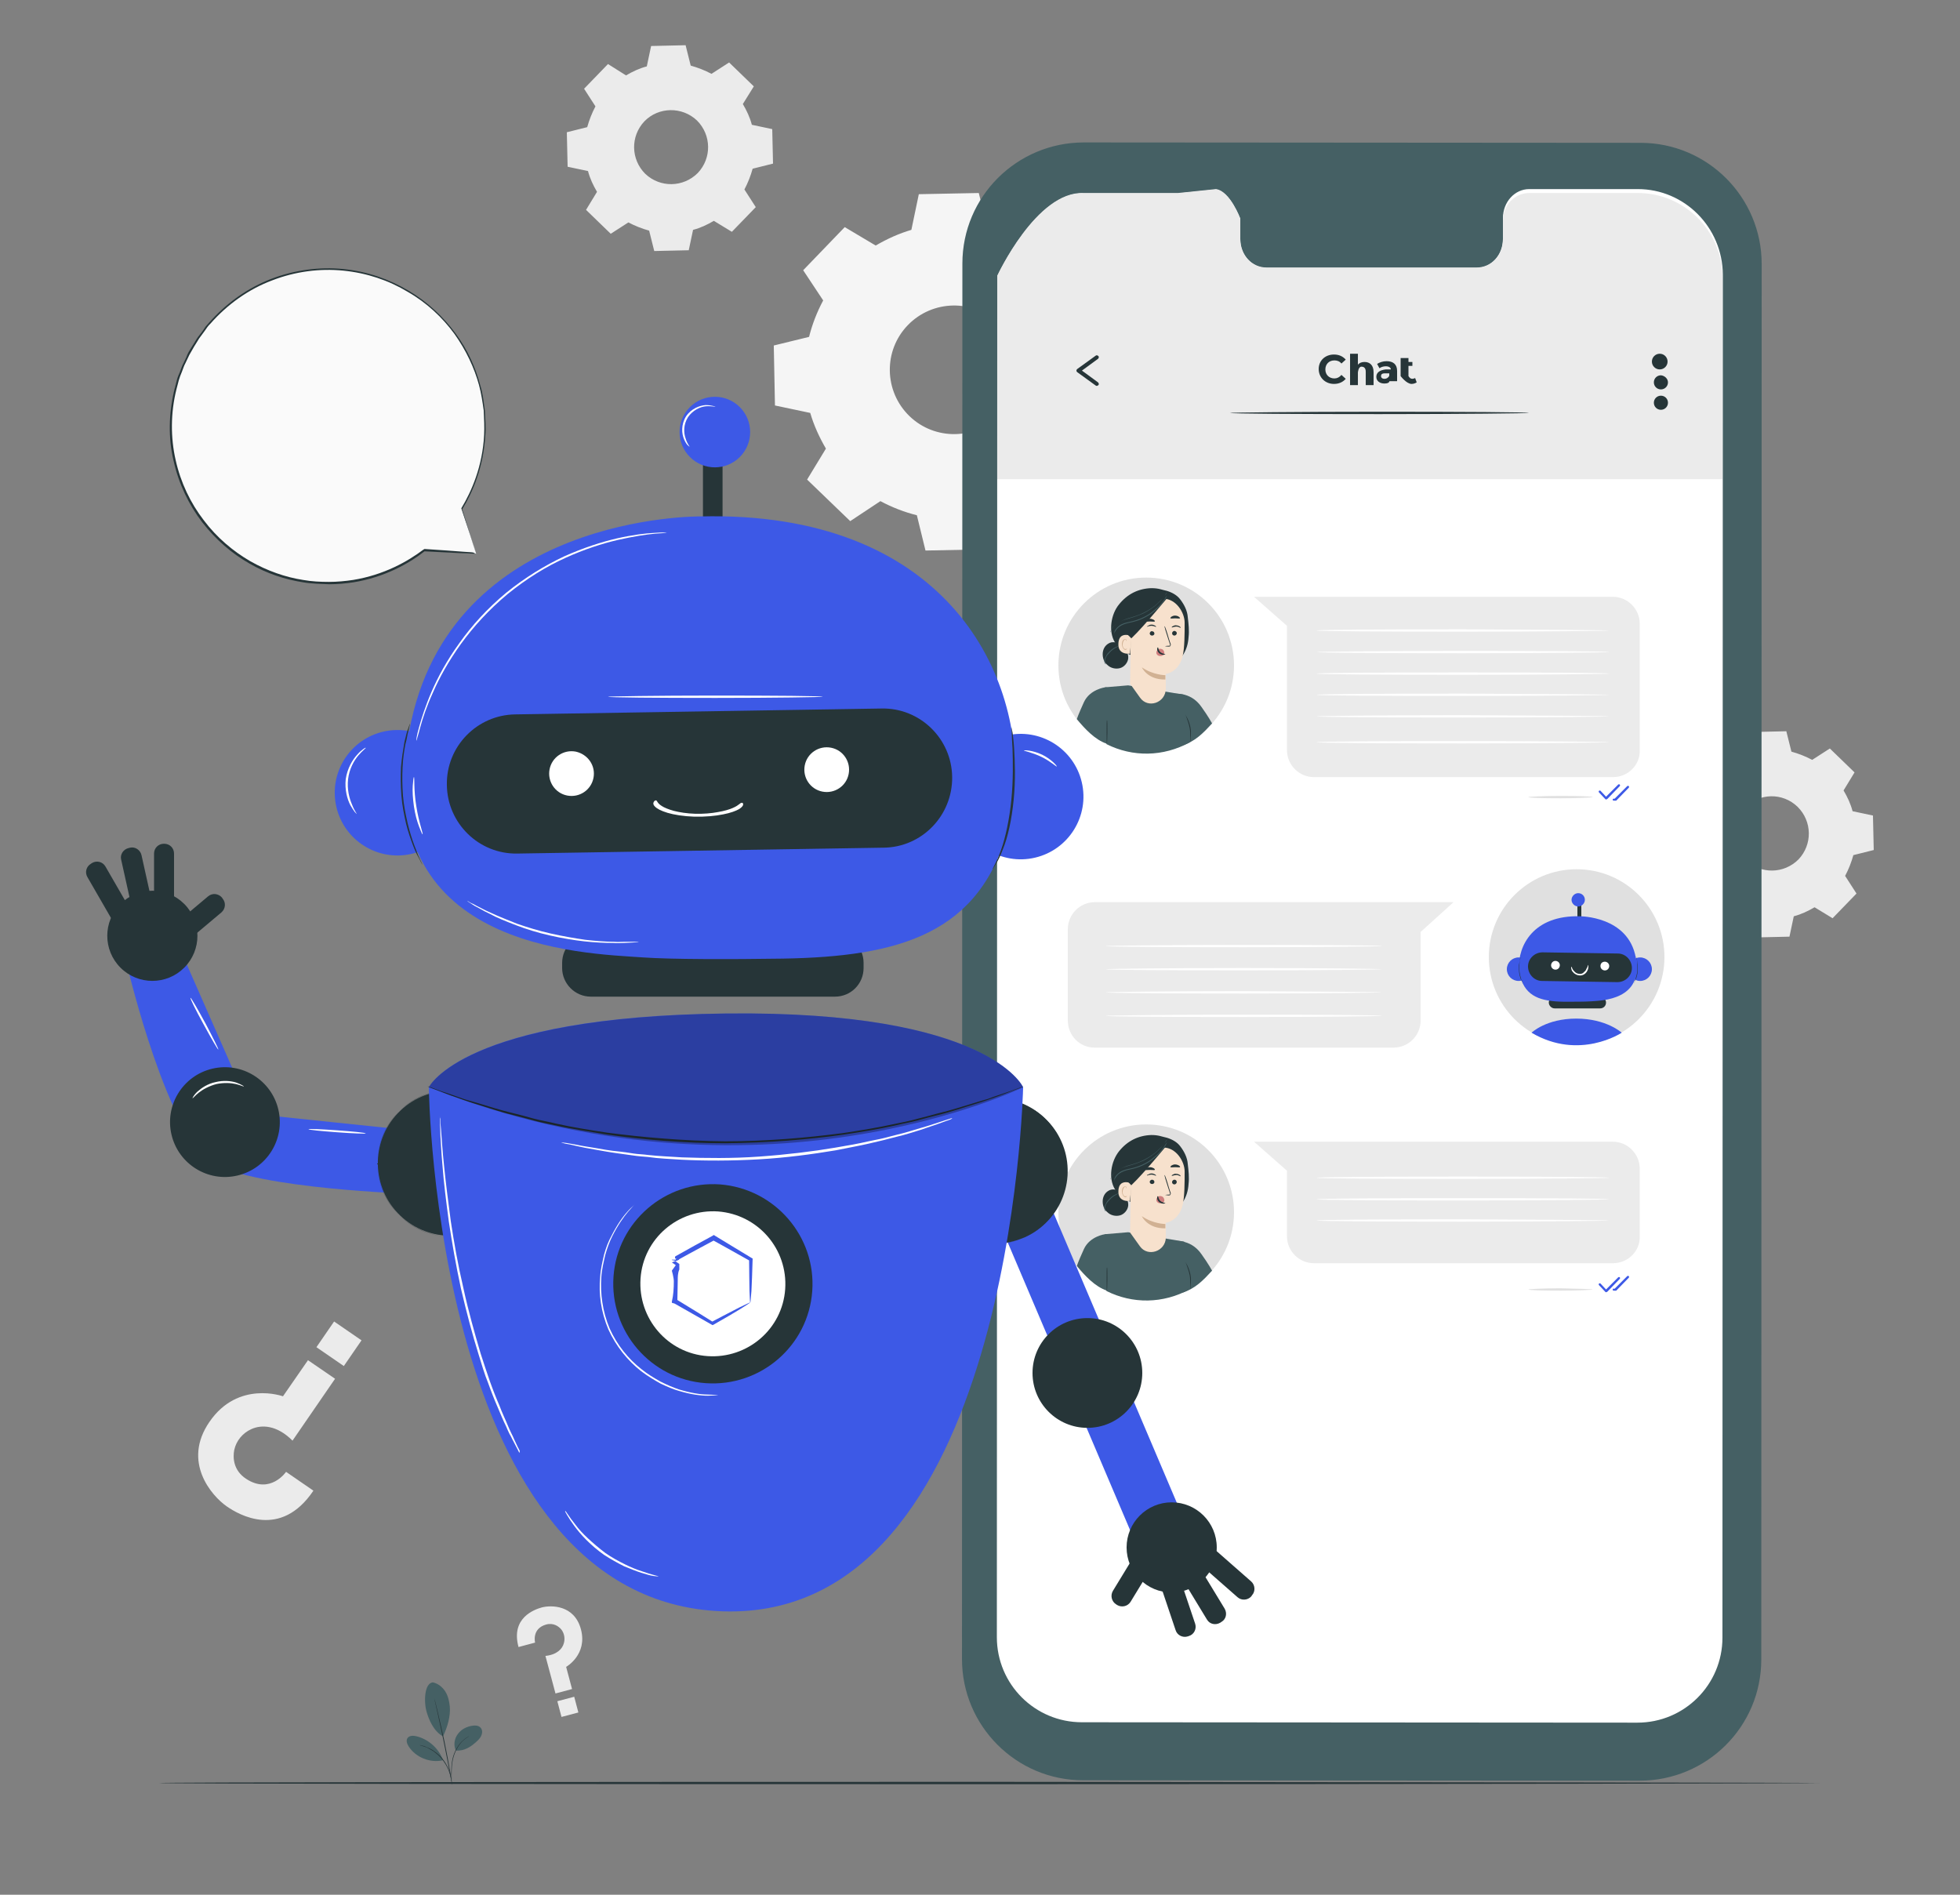 <?xml version="1.0" encoding="UTF-8"?>
<svg xmlns="http://www.w3.org/2000/svg" width="240" height="232" viewBox="0 0 240 232" fill="none">
  <rect x="0" y="0" width="240" height="232" fill="#808080" stroke="none"/>
  <path d="M38.376 182.523L35.029 180.219C35.029 180.219 33.103 183.029 30.135 181.071C28.588 180.061 28.493 178.514 28.683 177.535C28.935 176.398 29.725 175.451 30.798 174.978C31.998 174.441 33.861 174.441 35.818 176.398L41.028 168.821L37.712 166.548L34.65 170.968C34.65 170.968 29.156 168.979 25.652 174.094C22.273 178.987 25.904 183.155 27.767 184.449C29.22 185.46 34.366 188.491 38.376 182.523Z" fill="#EBEBEB"></path>
  <path d="M38.746 164.956L42.101 167.264L44.267 164.117L40.911 161.809L38.746 164.956Z" fill="#EBEBEB"></path>
  <path d="M63.493 201.67L65.521 201.127C65.521 201.127 65.086 199.425 66.861 198.918C67.766 198.665 68.418 199.136 68.744 199.534C69.106 200.005 69.214 200.656 69.033 201.236C68.852 201.888 68.2 202.612 66.788 202.757L68.019 207.356L70.047 206.812L69.323 204.097C69.323 204.097 71.966 202.612 71.134 199.498C70.337 196.492 67.476 196.528 66.354 196.818C65.448 197.071 62.515 198.085 63.493 201.67Z" fill="#EBEBEB"></path>
  <path d="M70.312 207.758L68.246 208.303L68.754 210.229L70.82 209.684L70.312 207.758Z" fill="#EBEBEB"></path>
  <path d="M107.229 30.065C108.621 29.249 110.109 28.577 111.597 28.145L112.509 23.777L119.853 23.633L120.909 27.953C122.445 28.337 123.933 28.913 125.373 29.729L129.069 27.281L134.349 32.369L132.045 36.161C132.861 37.553 133.533 39.041 133.965 40.529L138.285 41.441L138.429 48.785L134.109 49.841C133.725 51.377 133.149 52.865 132.381 54.305L134.829 58.001L129.741 63.281L125.949 60.977C124.557 61.793 123.069 62.465 121.581 62.897L120.669 67.265L113.325 67.409L112.269 63.089C110.733 62.705 109.245 62.129 107.805 61.361L104.109 63.809L98.829 58.721L101.133 54.929C100.317 53.537 99.645 52.049 99.213 50.561L94.893 49.649L94.749 42.305L99.069 41.249C99.453 39.713 100.029 38.225 100.797 36.785L98.349 33.089L103.437 27.809L107.229 30.065ZM111.165 39.809C108.141 42.929 108.237 47.921 111.357 50.945C114.477 53.969 119.469 53.873 122.493 50.753C125.517 47.633 125.421 42.641 122.301 39.617C119.181 36.593 114.189 36.689 111.165 39.809Z" fill="#F5F5F5"></path>
  <path d="M76.656 9.233C77.472 8.753 78.288 8.369 79.2 8.129L79.728 5.633L83.952 5.537L84.576 8.033C85.44 8.273 86.304 8.609 87.12 9.041L89.28 7.649L92.304 10.577L90.96 12.737C91.44 13.553 91.824 14.369 92.064 15.281L94.56 15.809L94.656 20.033L92.16 20.657C91.92 21.521 91.584 22.385 91.152 23.201L92.544 25.361L89.616 28.385L87.408 27.041C86.592 27.521 85.776 27.905 84.864 28.145L84.336 30.641L80.112 30.737L79.488 28.241C78.624 28.001 77.76 27.665 76.944 27.233L74.784 28.625L71.76 25.697L73.104 23.489C72.624 22.673 72.24 21.857 72 20.945L69.504 20.417L69.408 16.193L71.904 15.569C72.144 14.705 72.48 13.841 72.912 13.025L71.52 10.865L74.448 7.841L76.656 9.233ZM78.912 14.849C77.184 16.673 77.232 19.505 79.008 21.281C80.832 23.009 83.664 22.961 85.44 21.185C87.168 19.361 87.12 16.529 85.344 14.753C83.52 13.025 80.64 13.073 78.912 14.849Z" fill="#EBEBEB"></path>
  <path d="M211.438 93.233C212.254 92.753 213.07 92.369 213.982 92.129L214.51 89.633L218.734 89.537L219.358 92.033C220.222 92.273 221.086 92.609 221.902 93.041L224.062 91.649L227.086 94.577L225.742 96.785C226.222 97.601 226.606 98.417 226.846 99.329L229.342 99.857L229.438 104.081L226.942 104.705C226.702 105.569 226.366 106.433 225.934 107.249L227.326 109.409L224.398 112.433L222.19 111.089C221.374 111.569 220.558 111.953 219.646 112.193L219.118 114.689L214.894 114.785L214.27 112.289C213.406 112.049 212.542 111.713 211.726 111.281L209.566 112.673L206.542 109.745L207.886 107.537C207.406 106.721 207.022 105.905 206.782 104.993L204.286 104.465L204.19 100.241L206.686 99.617C206.926 98.753 207.262 97.889 207.694 97.073L206.302 94.913L209.23 91.889L211.438 93.233ZM213.694 98.897C211.966 100.721 212.014 103.553 213.79 105.329C215.614 107.057 218.446 107.009 220.222 105.233C221.95 103.409 221.902 100.577 220.126 98.801C218.302 97.025 215.422 97.073 213.694 98.897Z" fill="#EBEBEB"></path>
  <path d="M222.817 218.32C222.817 218.368 177.313 218.464 121.153 218.464C64.993 218.464 19.489 218.416 19.489 218.32C19.489 218.224 64.993 218.176 121.153 218.176C177.313 218.224 222.817 218.272 222.817 218.32Z" fill="#263538"></path>
  <path d="M200.787 218.033L132.627 217.985C124.419 217.985 117.795 211.313 117.795 203.153L117.843 32.273C117.843 24.065 124.515 17.441 132.723 17.441L200.883 17.489C209.091 17.489 215.715 24.161 215.715 32.321L215.667 203.201C215.667 211.409 208.995 218.033 200.787 218.033Z" fill="#456064"></path>
  <path d="M200.544 23.153H187.248C185.472 23.153 184.032 24.737 184.032 26.705V29.249C184.032 31.217 182.592 32.801 180.816 32.801H155.088C153.312 32.801 151.872 31.217 151.872 29.249V26.801C151.872 26.801 150.624 23.441 148.896 23.201L144.24 23.681H132.672C126.912 23.441 122.112 33.809 122.112 33.809L122.064 200.465C122.064 206.225 126.72 210.881 132.48 210.881L200.496 210.929C206.256 210.929 210.912 206.273 210.912 200.513L210.96 33.617C210.912 27.809 206.256 23.153 200.544 23.153Z" fill="white"></path>
  <path d="M210.913 58.625V33.809C210.817 28.193 206.209 23.633 200.545 23.633H187.249C185.473 23.633 184.033 25.121 184.033 26.993V29.393C184.033 31.265 182.593 32.753 180.817 32.753H155.089C153.313 32.753 151.873 31.265 151.873 29.393V26.753C151.873 26.753 150.625 23.393 148.897 23.153L144.241 23.633H132.673C126.913 23.393 122.113 33.761 122.113 33.761V58.673H210.913V58.625Z" fill="#EBEBEB"></path>
  <path d="M140.352 92.225C146.291 92.225 151.104 87.412 151.104 81.473C151.104 75.535 146.291 70.721 140.352 70.721C134.414 70.721 129.6 75.535 129.6 81.473C129.6 87.412 134.414 92.225 140.352 92.225Z" fill="#E0E0E0"></path>
  <path d="M135.304 84.158L138.136 83.918L145 85.07L145.816 90.254L145.72 90.878C142.408 92.702 138.664 92.702 135.496 91.118L135.304 84.158Z" fill="#456064"></path>
  <path d="M143.568 84.977C143.568 84.977 145.728 84.545 147.12 86.561C147.984 87.761 148.416 88.577 148.416 88.577C147.312 89.777 146.4 90.737 144.816 91.265L143.568 84.977Z" fill="#456064"></path>
  <path d="M135.312 84.161C135.312 84.161 133.44 84.401 132.72 85.985C132 87.569 131.856 88.049 131.856 88.049C132.816 89.201 134.064 90.593 135.552 91.073C135.552 91.073 135.888 87.089 135.936 85.937C135.984 84.737 136.032 84.113 135.312 84.161Z" fill="#456064"></path>
  <path d="M137.042 73.984C138.05 72.736 139.394 72.064 140.978 72.016C141.89 72.016 142.226 72.208 142.898 72.352C143.522 72.544 144.146 72.88 144.53 73.408C145.01 74.032 145.394 74.8 145.442 75.568C145.538 76.384 145.634 77.2 145.538 78.016C145.49 78.832 145.25 79.648 144.77 80.32L142.706 80.656C141.554 80.704 140.402 80.752 139.298 80.464C138.194 80.224 137.09 79.6 136.514 78.64C135.698 77.296 136.034 75.184 137.042 73.984Z" fill="#263538"></path>
  <path d="M135.03 79.937C135.078 79.457 135.318 79.025 135.75 78.785C136.134 78.545 136.71 78.593 137.046 78.881L137.382 79.265C137.91 79.505 138.198 80.081 138.15 80.609C138.102 81.137 137.67 81.665 137.142 81.809C136.614 81.953 135.99 81.809 135.606 81.425C135.174 81.089 134.982 80.513 135.03 79.937Z" fill="#263538"></path>
  <path d="M135.414 81.328C135.414 81.328 135.27 81.184 135.318 80.896C135.318 80.608 135.51 80.272 135.798 79.984C136.086 79.648 136.374 79.456 136.614 79.312C136.854 79.168 137.046 79.12 136.998 79.12C136.998 79.12 136.806 79.12 136.566 79.264C136.326 79.36 135.99 79.6 135.702 79.936C135.558 80.08 135.462 80.272 135.366 80.464C135.27 80.608 135.222 80.8 135.222 80.944C135.222 81.088 135.27 81.184 135.318 81.28C135.414 81.328 135.414 81.376 135.414 81.328Z" fill="#456064"></path>
  <path d="M142.754 84.352V82.528C142.754 82.528 144.338 82.336 144.818 80.32C145.058 79.312 145.058 77.632 145.058 76.24C145.058 74.992 144.002 73.312 142.466 73.312L141.794 73.216L139.154 74.272C138.77 74.272 138.482 74.608 138.482 74.992L138.386 83.728L139.586 85.408C140.546 86.8 142.706 86.08 142.754 84.352Z" fill="#F7E1CD"></path>
  <path d="M141.602 79.839C141.602 79.743 141.698 79.647 141.746 79.551C141.89 79.407 142.13 79.407 142.322 79.503C142.514 79.599 142.61 79.887 142.562 80.079C142.466 80.223 142.322 80.319 142.13 80.319C142.082 80.319 142.082 80.319 142.034 80.319C141.89 80.319 141.794 80.271 141.698 80.175C141.65 80.127 141.554 79.983 141.602 79.839Z" fill="#CF7E7E"></path>
  <path d="M144.098 77.535C144.098 77.679 143.954 77.823 143.81 77.823C143.666 77.823 143.522 77.727 143.522 77.535C143.522 77.391 143.666 77.247 143.81 77.247C144.002 77.295 144.098 77.391 144.098 77.535Z" fill="#263538"></path>
  <path d="M144.578 76.864C144.53 76.912 144.338 76.72 144.05 76.72C143.762 76.72 143.522 76.864 143.474 76.816C143.474 76.816 143.474 76.72 143.618 76.672C143.714 76.624 143.858 76.528 144.05 76.576C144.242 76.576 144.386 76.672 144.482 76.72C144.53 76.768 144.578 76.816 144.578 76.864Z" fill="#263538"></path>
  <path d="M142.651 79.12C142.651 79.12 142.843 79.072 143.131 79.072C143.227 79.072 143.275 79.072 143.275 79.024C143.275 78.976 143.275 78.88 143.227 78.784C143.179 78.592 143.083 78.4 143.035 78.208C142.747 77.344 142.555 76.672 142.603 76.672C142.651 76.672 142.891 77.344 143.131 78.208C143.179 78.4 143.275 78.64 143.323 78.784C143.371 78.88 143.371 78.976 143.323 79.072C143.323 79.12 143.227 79.168 143.179 79.168C143.131 79.168 143.083 79.168 143.035 79.168C142.843 79.168 142.651 79.12 142.651 79.12Z" fill="#263538"></path>
  <path d="M142.697 82.672C142.697 82.672 141.209 82.672 139.817 81.712C139.817 81.712 140.489 83.248 142.697 83.2V82.672Z" fill="#D1B193"></path>
  <path d="M141.788 79.263C141.836 79.263 141.836 79.599 142.076 79.839C142.364 80.079 142.7 80.079 142.7 80.127C142.7 80.127 142.604 80.175 142.46 80.175C142.316 80.175 142.124 80.127 141.932 79.983C141.788 79.839 141.692 79.647 141.692 79.503C141.692 79.359 141.74 79.263 141.788 79.263Z" fill="#263538"></path>
  <path d="M144.478 75.712C144.43 75.76 144.19 75.712 143.902 75.712C143.614 75.712 143.422 75.76 143.326 75.712C143.278 75.664 143.326 75.616 143.422 75.52C143.518 75.472 143.662 75.376 143.854 75.376C144.046 75.376 144.19 75.424 144.286 75.472C144.478 75.616 144.526 75.664 144.478 75.712Z" fill="#263538"></path>
  <path d="M140.78 77.535C140.78 77.679 140.876 77.823 141.068 77.823C141.212 77.823 141.356 77.727 141.356 77.583C141.356 77.439 141.26 77.295 141.068 77.295C140.924 77.247 140.828 77.391 140.78 77.535Z" fill="#263538"></path>
  <path d="M140.456 76.72C140.504 76.768 140.696 76.624 140.984 76.624C141.272 76.624 141.512 76.768 141.56 76.768C141.56 76.768 141.56 76.672 141.464 76.624C141.368 76.576 141.224 76.48 141.032 76.48C140.84 76.48 140.696 76.528 140.6 76.624C140.456 76.672 140.408 76.72 140.456 76.72Z" fill="#263538"></path>
  <path d="M140.246 76.097C140.294 76.145 140.534 76.097 140.822 76.097C141.11 76.097 141.35 76.145 141.398 76.097C141.446 76.049 141.398 76.001 141.302 75.905C141.206 75.857 141.014 75.761 140.822 75.761C140.63 75.761 140.486 75.809 140.342 75.905C140.246 76.001 140.246 76.049 140.246 76.097Z" fill="#263538"></path>
  <path d="M138.531 78.353C138.531 78.209 138.387 77.776 138.195 77.776C137.763 77.68 136.995 77.68 136.947 78.784C136.851 80.272 138.387 80.032 138.387 80.032C138.339 79.936 138.483 78.928 138.531 78.353Z" fill="#F7E1CD"></path>
  <path d="M138.002 79.409C138.002 79.409 137.954 79.409 137.906 79.457C137.858 79.457 137.81 79.504 137.714 79.457C137.57 79.409 137.426 79.121 137.474 78.88C137.474 78.737 137.522 78.641 137.57 78.496C137.618 78.4 137.714 78.305 137.762 78.305C137.858 78.305 137.906 78.353 137.906 78.4C137.906 78.448 137.906 78.448 137.906 78.496C137.906 78.496 137.954 78.496 137.954 78.4C137.954 78.353 137.954 78.353 137.906 78.305C137.858 78.257 137.81 78.257 137.762 78.257C137.666 78.257 137.522 78.353 137.474 78.448C137.426 78.544 137.378 78.689 137.378 78.88C137.378 79.168 137.522 79.457 137.714 79.552C137.81 79.6 137.906 79.552 137.954 79.504C137.954 79.457 138.002 79.409 138.002 79.409Z" fill="#D1B193"></path>
  <path d="M138.148 77.776L138.532 78.16C140.164 76.624 143.332 72.688 143.188 72.928C143.188 72.928 142.084 72.448 140.836 72.688C139.636 72.88 137.332 73.504 137.38 74.944C137.38 76.336 138.148 77.776 138.148 77.776Z" fill="#263538"></path>
  <path d="M135.984 77.44C135.984 77.44 135.984 77.392 135.984 77.344C135.984 77.296 136.032 77.2 136.08 77.104C136.176 76.912 136.368 76.624 136.704 76.384C137.04 76.144 137.472 75.952 137.952 75.76C138.432 75.616 139.008 75.472 139.584 75.232C140.16 74.992 140.64 74.704 141.072 74.416C141.504 74.128 141.84 73.792 142.128 73.504C142.416 73.216 142.608 72.976 142.704 72.784C142.752 72.688 142.8 72.64 142.848 72.592C142.896 72.544 142.896 72.544 142.896 72.544C142.896 72.544 142.896 72.592 142.848 72.64C142.8 72.688 142.752 72.784 142.704 72.832C142.56 73.024 142.368 73.264 142.128 73.552C141.84 73.84 141.504 74.176 141.072 74.464C140.64 74.752 140.16 75.088 139.584 75.28C139.008 75.52 138.48 75.664 137.952 75.808C137.472 75.952 137.04 76.144 136.704 76.384C136.368 76.624 136.176 76.864 136.08 77.056C136.032 77.344 135.984 77.44 135.984 77.44Z" fill="#456064"></path>
  <path d="M136.419 77.681C136.419 77.681 136.419 77.537 136.467 77.345C136.515 77.153 136.707 76.865 137.043 76.625C137.331 76.385 137.811 76.241 138.291 76.145C138.771 76.049 139.299 75.905 139.827 75.665C140.355 75.425 140.835 75.137 141.219 74.801C141.603 74.513 141.939 74.177 142.179 73.889C142.419 73.601 142.611 73.361 142.707 73.169C142.755 73.073 142.803 73.025 142.851 72.977C142.899 72.929 142.899 72.929 142.899 72.929C142.899 72.929 142.899 72.977 142.851 73.025C142.803 73.073 142.803 73.169 142.755 73.217C142.659 73.409 142.467 73.649 142.227 73.937C141.987 74.225 141.699 74.561 141.267 74.897C140.883 75.233 140.403 75.521 139.875 75.761C139.347 76.001 138.819 76.145 138.339 76.241C137.859 76.337 137.427 76.481 137.091 76.721C136.803 76.913 136.611 77.201 136.515 77.393C136.419 77.537 136.419 77.681 136.419 77.681Z" fill="#456064"></path>
  <path d="M135.552 91.073C135.504 91.073 135.504 90.449 135.504 89.633C135.504 88.865 135.504 88.193 135.552 88.193C135.6 88.193 135.6 88.817 135.6 89.633C135.6 90.449 135.552 91.073 135.552 91.073Z" fill="#263538"></path>
  <path d="M145.728 90.881C145.728 90.881 145.728 90.689 145.728 90.353C145.728 90.065 145.776 89.633 145.68 89.153C145.584 88.673 145.44 88.289 145.344 88.001C145.248 87.713 145.152 87.521 145.152 87.521C145.152 87.521 145.248 87.665 145.392 87.953C145.536 88.241 145.68 88.625 145.776 89.105C145.872 89.585 145.824 90.017 145.776 90.353C145.776 90.689 145.728 90.881 145.728 90.881Z" fill="#263538"></path>
  <path d="M197.521 95.153H160.897C159.073 95.153 157.585 93.665 157.585 91.841V76.625L153.553 73.073H157.585H197.473C199.297 73.073 200.785 74.561 200.785 76.385V91.889C200.833 93.665 199.345 95.153 197.521 95.153Z" fill="#EBEBEB"></path>
  <path d="M195.024 97.601C195.024 97.649 193.248 97.745 191.088 97.745C188.928 97.745 187.152 97.697 187.152 97.601C187.152 97.553 188.928 97.457 191.088 97.457C193.248 97.457 195.024 97.505 195.024 97.601Z" fill="#E0E0E0"></path>
  <path d="M196.659 97.889C196.611 97.889 196.611 97.889 196.563 97.841L195.795 97.025C195.747 96.977 195.747 96.881 195.795 96.833C195.843 96.785 195.939 96.785 195.987 96.833L196.659 97.553L198.147 96.065C198.195 96.017 198.291 96.017 198.339 96.065C198.387 96.113 198.387 96.209 198.339 96.257L196.803 97.841C196.707 97.889 196.659 97.889 196.659 97.889Z" fill="#3D59E6"></path>
  <path d="M197.714 98.033H197.57C197.522 98.033 197.474 97.985 197.474 97.889C197.474 97.841 197.522 97.793 197.618 97.793H197.714L199.25 96.257C199.298 96.209 199.394 96.209 199.442 96.257C199.49 96.305 199.49 96.401 199.442 96.449L197.906 98.033C197.762 98.033 197.762 98.033 197.714 98.033Z" fill="#3D59E6"></path>
  <path d="M195.025 157.889C195.025 157.937 193.249 158.033 191.089 158.033C188.929 158.033 187.153 157.985 187.153 157.889C187.153 157.841 188.929 157.745 191.089 157.745C193.249 157.793 195.025 157.841 195.025 157.889Z" fill="#E0E0E0"></path>
  <path d="M196.659 158.225C196.611 158.225 196.611 158.225 196.563 158.177L195.795 157.361C195.747 157.313 195.747 157.217 195.795 157.169C195.843 157.121 195.939 157.121 195.987 157.169L196.659 157.889L198.147 156.401C198.195 156.353 198.291 156.353 198.339 156.401C198.387 156.449 198.387 156.545 198.339 156.593L196.803 158.177C196.707 158.225 196.659 158.225 196.659 158.225Z" fill="#3D59E6"></path>
  <path d="M197.714 158.033H197.57C197.522 158.033 197.474 157.985 197.474 157.889C197.474 157.841 197.522 157.745 197.618 157.793H197.714L199.25 156.257C199.298 156.209 199.394 156.209 199.442 156.257C199.49 156.305 199.49 156.401 199.442 156.449L197.906 158.033C197.762 158.033 197.762 158.033 197.714 158.033Z" fill="#3D59E6"></path>
  <path d="M197.041 77.201C197.041 77.249 189.025 77.345 179.137 77.345C169.249 77.345 161.233 77.297 161.233 77.201C161.233 77.105 169.249 77.057 179.137 77.057C189.073 77.105 197.041 77.153 197.041 77.201Z" fill="white"></path>
  <path d="M197.041 79.841C197.041 79.889 189.025 79.985 179.137 79.985C169.249 79.985 161.233 79.937 161.233 79.841C161.233 79.793 169.249 79.697 179.137 79.697C189.073 79.697 197.041 79.745 197.041 79.841Z" fill="white"></path>
  <path d="M197.041 82.481C197.041 82.529 189.025 82.625 179.137 82.625C169.249 82.625 161.233 82.577 161.233 82.481C161.233 82.385 169.249 82.337 179.137 82.337C189.073 82.337 197.041 82.385 197.041 82.481Z" fill="white"></path>
  <path d="M140.352 159.185C146.291 159.185 151.104 154.371 151.104 148.433C151.104 142.494 146.291 137.681 140.352 137.681C134.414 137.681 129.6 142.494 129.6 148.433C129.6 154.371 134.414 159.185 140.352 159.185Z" fill="#E0E0E0"></path>
  <path d="M135.304 151.12L138.136 150.88L145 152.032L145.816 157.216L145.72 157.84C142.408 159.664 138.664 159.664 135.496 158.08L135.304 151.12Z" fill="#456064"></path>
  <path d="M143.568 151.985C143.568 151.985 145.728 151.553 147.12 153.569C147.984 154.769 148.416 155.585 148.416 155.585C147.312 156.785 146.4 157.745 144.816 158.273L143.568 151.985Z" fill="#456064"></path>
  <path d="M135.315 151.12C135.315 151.12 133.443 151.36 132.723 152.944C132.003 154.528 131.859 155.008 131.859 155.008C132.819 156.16 134.067 157.552 135.555 158.032C135.555 158.032 135.891 154.048 135.939 152.896C135.987 151.696 136.035 151.12 135.315 151.12Z" fill="#456064"></path>
  <path d="M137.041 140.945C138.049 139.697 139.393 139.025 140.977 138.977C141.889 138.977 142.225 139.169 142.897 139.313C143.521 139.505 144.145 139.841 144.529 140.369C145.009 140.993 145.393 141.761 145.441 142.529C145.537 143.345 145.633 144.161 145.537 144.977C145.489 145.793 145.249 146.609 144.769 147.281L142.705 147.617C141.553 147.665 140.401 147.713 139.297 147.425C138.193 147.185 137.089 146.561 136.513 145.601C135.697 144.257 136.033 142.193 137.041 140.945Z" fill="#263538"></path>
  <path d="M135.029 146.944C135.077 146.464 135.317 146.032 135.749 145.792C136.133 145.552 136.709 145.6 137.045 145.888L137.381 146.272C137.909 146.512 138.197 147.088 138.149 147.616C138.101 148.144 137.669 148.672 137.141 148.816C136.613 148.96 135.989 148.816 135.605 148.432C135.173 148.096 134.981 147.52 135.029 146.944Z" fill="#263538"></path>
  <path d="M135.415 148.336C135.415 148.336 135.271 148.192 135.319 147.904C135.319 147.616 135.511 147.28 135.799 146.992C136.087 146.656 136.375 146.464 136.615 146.32C136.855 146.176 137.047 146.128 136.999 146.128C136.999 146.128 136.807 146.128 136.567 146.272C136.327 146.368 135.991 146.608 135.703 146.944C135.559 147.088 135.463 147.28 135.367 147.472C135.271 147.616 135.223 147.808 135.223 147.952C135.223 148.096 135.271 148.192 135.319 148.288C135.415 148.336 135.415 148.336 135.415 148.336Z" fill="#456064"></path>
  <path d="M142.754 151.552V149.728C142.754 149.728 144.338 149.536 144.818 147.52C145.058 146.512 145.058 144.832 145.058 143.44C145.058 142.192 144.002 140.512 142.466 140.512L141.794 140.416L139.154 141.472C138.77 141.472 138.482 141.808 138.482 142.192L138.386 150.928L139.586 152.608C140.546 153.952 142.706 153.232 142.754 151.552Z" fill="#F7E1CD"></path>
  <path d="M141.601 146.849C141.601 146.753 141.697 146.657 141.745 146.561C141.889 146.417 142.129 146.417 142.321 146.513C142.513 146.609 142.609 146.897 142.561 147.089C142.465 147.233 142.321 147.329 142.129 147.329C142.081 147.329 142.081 147.329 142.033 147.329C141.889 147.329 141.793 147.281 141.697 147.185C141.649 147.137 141.553 146.993 141.601 146.849Z" fill="#CF7E7E"></path>
  <path d="M144.093 144.735C144.093 144.879 143.949 145.023 143.805 145.023C143.661 145.023 143.517 144.927 143.517 144.735C143.517 144.591 143.661 144.447 143.805 144.447C143.997 144.447 144.093 144.591 144.093 144.735Z" fill="#263538"></path>
  <path d="M144.577 144.017C144.529 144.065 144.337 143.873 144.049 143.873C143.761 143.873 143.521 144.017 143.473 143.969C143.473 143.969 143.473 143.873 143.617 143.825C143.713 143.777 143.857 143.681 144.049 143.729C144.241 143.729 144.385 143.825 144.481 143.873C144.529 143.921 144.577 144.017 144.577 144.017Z" fill="#263538"></path>
  <path d="M142.65 146.321C142.65 146.321 142.842 146.273 143.13 146.273C143.226 146.273 143.274 146.273 143.274 146.225C143.274 146.177 143.274 146.081 143.226 145.985C143.178 145.793 143.082 145.601 143.034 145.409C142.746 144.545 142.554 143.873 142.602 143.873C142.65 143.873 142.89 144.545 143.13 145.409C143.178 145.601 143.274 145.841 143.322 145.985C143.37 146.081 143.37 146.177 143.322 146.273C143.322 146.321 143.226 146.369 143.178 146.369C143.13 146.369 143.082 146.369 143.034 146.369C142.842 146.321 142.65 146.321 142.65 146.321Z" fill="#263538"></path>
  <path d="M142.696 149.873C142.696 149.873 141.208 149.873 139.816 148.913C139.816 148.913 140.488 150.449 142.696 150.401V149.873Z" fill="#D1B193"></path>
  <path d="M141.787 146.465C141.835 146.465 141.835 146.801 142.075 147.041C142.363 147.281 142.699 147.281 142.699 147.329C142.699 147.329 142.603 147.377 142.459 147.377C142.315 147.377 142.123 147.329 141.931 147.185C141.787 147.041 141.691 146.849 141.691 146.705C141.691 146.513 141.739 146.465 141.787 146.465Z" fill="#263538"></path>
  <path d="M144.485 142.915C144.437 142.963 144.197 142.915 143.909 142.915C143.621 142.915 143.429 142.963 143.333 142.915C143.285 142.867 143.333 142.819 143.429 142.723C143.525 142.675 143.669 142.579 143.861 142.579C144.053 142.579 144.197 142.627 144.293 142.675C144.485 142.771 144.533 142.867 144.485 142.915Z" fill="#263538"></path>
  <path d="M140.779 144.689C140.779 144.833 140.875 144.977 141.067 144.977C141.211 144.977 141.355 144.881 141.355 144.737C141.355 144.593 141.259 144.449 141.067 144.449C140.923 144.449 140.827 144.545 140.779 144.689Z" fill="#263538"></path>
  <path d="M140.455 143.922C140.503 143.97 140.695 143.826 140.983 143.826C141.271 143.826 141.511 143.97 141.559 143.97C141.559 143.97 141.559 143.874 141.463 143.826C141.367 143.778 141.223 143.682 141.031 143.682C140.839 143.682 140.695 143.73 140.599 143.826C140.455 143.826 140.407 143.922 140.455 143.922Z" fill="#263538"></path>
  <path d="M140.245 143.249C140.293 143.297 140.533 143.249 140.821 143.249C141.109 143.249 141.349 143.297 141.397 143.249C141.445 143.201 141.397 143.153 141.301 143.057C141.205 143.009 141.013 142.913 140.821 142.913C140.629 142.913 140.485 142.961 140.341 143.057C140.245 143.153 140.245 143.249 140.245 143.249Z" fill="#263538"></path>
  <path d="M138.531 145.365C138.531 145.221 138.387 144.789 138.195 144.789C137.763 144.693 136.995 144.693 136.947 145.797C136.851 147.285 138.387 147.045 138.387 147.045C138.339 146.949 138.483 145.893 138.531 145.365Z" fill="#F7E1CD"></path>
  <path d="M138 146.421C138 146.421 137.952 146.421 137.904 146.469C137.856 146.469 137.808 146.517 137.712 146.469C137.568 146.421 137.424 146.133 137.472 145.893C137.472 145.749 137.52 145.653 137.568 145.509C137.616 145.413 137.712 145.317 137.76 145.317C137.856 145.317 137.904 145.365 137.904 145.413C137.904 145.461 137.904 145.461 137.904 145.509C137.904 145.509 137.952 145.509 137.952 145.413C137.952 145.365 137.952 145.365 137.904 145.317C137.856 145.269 137.808 145.269 137.76 145.269C137.664 145.269 137.52 145.365 137.472 145.461C137.424 145.557 137.376 145.701 137.376 145.893C137.376 146.181 137.52 146.469 137.712 146.565C137.808 146.613 137.904 146.565 137.952 146.517C137.952 146.421 138 146.421 138 146.421Z" fill="#D1B193"></path>
  <path d="M138.148 144.737L138.532 145.121C140.164 143.585 143.332 139.649 143.188 139.889C143.188 139.889 142.084 139.409 140.836 139.649C139.636 139.841 137.332 140.465 137.38 141.905C137.38 143.345 138.148 144.737 138.148 144.737Z" fill="#263538"></path>
  <path d="M135.984 144.449C135.984 144.449 135.984 144.401 135.984 144.353C135.984 144.305 136.032 144.209 136.08 144.113C136.176 143.921 136.368 143.633 136.704 143.393C137.04 143.153 137.472 142.961 137.952 142.769C138.432 142.625 139.008 142.481 139.584 142.241C140.16 142.001 140.64 141.713 141.072 141.425C141.504 141.137 141.84 140.801 142.128 140.513C142.416 140.225 142.608 139.985 142.704 139.793C142.752 139.697 142.8 139.649 142.848 139.601C142.896 139.553 142.896 139.553 142.896 139.553C142.896 139.553 142.896 139.601 142.848 139.649C142.8 139.697 142.752 139.793 142.704 139.841C142.56 140.033 142.368 140.273 142.128 140.561C141.84 140.849 141.504 141.185 141.072 141.473C140.64 141.761 140.16 142.097 139.584 142.289C139.008 142.529 138.48 142.673 137.952 142.817C137.472 142.961 137.04 143.153 136.704 143.393C136.368 143.633 136.176 143.873 136.08 144.065C136.032 144.305 135.984 144.449 135.984 144.449Z" fill="#456064"></path>
  <path d="M136.418 144.641C136.418 144.641 136.418 144.497 136.466 144.305C136.514 144.113 136.706 143.825 137.042 143.585C137.33 143.345 137.81 143.201 138.29 143.105C138.77 143.009 139.298 142.865 139.826 142.625C140.354 142.385 140.834 142.097 141.218 141.761C141.602 141.473 141.938 141.137 142.178 140.849C142.418 140.561 142.61 140.321 142.706 140.129C142.754 140.033 142.802 139.985 142.85 139.937C142.898 139.889 142.898 139.889 142.898 139.889C142.898 139.889 142.898 139.937 142.85 139.985C142.802 140.033 142.802 140.129 142.754 140.177C142.658 140.369 142.466 140.609 142.226 140.897C141.986 141.185 141.698 141.521 141.266 141.857C140.882 142.193 140.402 142.481 139.874 142.721C139.346 142.961 138.818 143.105 138.338 143.201C137.858 143.297 137.426 143.441 137.09 143.681C136.802 143.873 136.61 144.161 136.514 144.353C136.418 144.545 136.418 144.641 136.418 144.641Z" fill="#456064"></path>
  <path d="M135.552 158.081C135.504 158.081 135.504 157.457 135.504 156.641C135.504 155.873 135.504 155.201 135.552 155.201C135.6 155.201 135.6 155.825 135.6 156.641C135.6 157.457 135.552 158.081 135.552 158.081Z" fill="#263538"></path>
  <path d="M145.728 157.888C145.728 157.888 145.728 157.696 145.728 157.36C145.728 157.072 145.776 156.64 145.68 156.16C145.584 155.68 145.44 155.296 145.344 155.008C145.248 154.72 145.152 154.528 145.152 154.528C145.152 154.528 145.248 154.672 145.392 154.96C145.536 155.248 145.68 155.632 145.776 156.112C145.872 156.592 145.824 157.024 145.776 157.36C145.776 157.696 145.728 157.888 145.728 157.888Z" fill="#263538"></path>
  <path d="M197.52 154.673H160.896C159.072 154.673 157.584 153.185 157.584 151.361V143.345L153.552 139.793H157.584H197.472C199.296 139.793 200.784 141.281 200.784 143.105V151.409C200.832 153.185 199.344 154.673 197.52 154.673Z" fill="#EBEBEB"></path>
  <path d="M197.041 144.209C197.041 144.257 189.025 144.353 179.137 144.353C169.249 144.353 161.233 144.305 161.233 144.209C161.233 144.113 169.249 144.065 179.137 144.065C189.073 144.065 197.041 144.113 197.041 144.209Z" fill="white"></path>
  <path d="M197.041 146.849C197.041 146.897 189.025 146.993 179.137 146.993C169.249 146.993 161.233 146.945 161.233 146.849C161.233 146.753 169.249 146.705 179.137 146.705C189.073 146.705 197.041 146.753 197.041 146.849Z" fill="white"></path>
  <path d="M197.041 149.441C197.041 149.489 189.025 149.585 179.137 149.585C169.249 149.585 161.233 149.537 161.233 149.441C161.233 149.345 169.249 149.297 179.137 149.297C189.073 149.345 197.041 149.393 197.041 149.441Z" fill="white"></path>
  <path d="M197.041 85.073C197.041 85.121 189.025 85.217 179.137 85.217C169.249 85.217 161.233 85.169 161.233 85.073C161.233 84.977 169.249 84.929 179.137 84.929C189.073 84.977 197.041 85.025 197.041 85.073Z" fill="white"></path>
  <path d="M197.041 87.713C197.041 87.76 189.025 87.856 179.137 87.856C169.249 87.856 161.233 87.808 161.233 87.713C161.233 87.665 169.249 87.569 179.137 87.569C189.073 87.617 197.041 87.665 197.041 87.713Z" fill="white"></path>
  <path d="M197.041 90.881C197.041 90.929 189.025 91.025 179.137 91.025C169.249 91.025 161.233 90.977 161.233 90.881C161.233 90.785 169.249 90.737 179.137 90.737C189.073 90.737 197.041 90.833 197.041 90.881Z" fill="white"></path>
  <path d="M161.473 45.185C161.473 44.129 162.289 43.409 163.345 43.409C163.969 43.409 164.449 43.649 164.785 44.033L164.257 44.513C164.017 44.225 163.729 44.129 163.393 44.129C162.721 44.129 162.289 44.609 162.289 45.233C162.289 45.905 162.769 46.337 163.393 46.337C163.729 46.337 164.017 46.193 164.257 45.905L164.785 46.385C164.449 46.769 163.969 47.009 163.345 47.009C162.289 47.009 161.473 46.241 161.473 45.185Z" fill="#263538"></path>
  <path d="M168.194 45.569V47.153H167.234V45.521C167.234 45.089 167.042 44.897 166.706 44.897C166.322 44.897 166.274 45.617 166.274 45.617V47.153H165.314V43.313H166.274V44.657C166.466 44.417 166.754 44.321 167.09 44.321C167.714 44.321 168.194 44.705 168.194 45.569Z" fill="#263538"></path>
  <path d="M171.074 45.425V46.673H170.114V46.577C170.21 46.817 169.922 46.961 169.538 46.961C168.914 46.961 168.53 46.625 168.53 46.145C168.53 45.665 168.866 45.329 169.682 45.233H170.306C170.306 45.041 170.114 44.849 169.682 44.849C169.394 44.849 169.106 44.945 168.914 45.089L168.626 44.561C168.914 44.369 169.346 44.225 169.778 44.225C170.594 44.225 171.074 44.609 171.074 45.425ZM170.114 46.001V45.713H169.586C169.202 45.713 169.106 45.857 169.106 46.049C169.106 46.241 169.25 46.385 169.538 46.385C169.778 46.385 170.018 46.241 170.114 46.001Z" fill="#263538"></path>
  <path d="M173.473 46.817C173.329 46.913 173.09 47.009 172.85 47.009C172.226 47.009 171.505 46.049 171.505 46.049V44.801V44.321V43.841H172.465V44.321H172.945V44.801H172.465V46.049C172.609 46.289 172.753 46.385 172.945 46.385C173.041 46.385 173.185 46.337 173.281 46.289L173.473 46.817Z" fill="#263538"></path>
  <path d="M187.201 50.561C187.201 50.609 179.041 50.705 168.913 50.705C158.833 50.705 150.625 50.657 150.625 50.561C150.625 50.513 158.785 50.417 168.913 50.417C178.993 50.417 187.201 50.465 187.201 50.561Z" fill="#263538"></path>
  <path d="M203.233 45.233C203.764 45.233 204.193 44.803 204.193 44.273C204.193 43.743 203.764 43.313 203.233 43.313C202.703 43.313 202.273 43.743 202.273 44.273C202.273 44.803 202.703 45.233 203.233 45.233Z" fill="#263538"></path>
  <path d="M204.241 46.817C204.241 47.297 203.857 47.681 203.377 47.681C202.897 47.681 202.513 47.297 202.513 46.817C202.513 46.337 202.897 45.953 203.377 45.953C203.857 46.001 204.241 46.385 204.241 46.817Z" fill="#263538"></path>
  <path d="M204.241 49.313C204.241 49.793 203.857 50.177 203.377 50.177C202.897 50.177 202.513 49.793 202.513 49.313C202.513 48.833 202.897 48.449 203.377 48.449C203.857 48.449 204.241 48.833 204.241 49.313Z" fill="#263538"></path>
  <path d="M134.305 47.249C134.257 47.249 134.209 47.249 134.161 47.202L131.905 45.569C131.857 45.522 131.809 45.474 131.809 45.377C131.809 45.282 131.857 45.233 131.905 45.185L134.161 43.553C134.257 43.458 134.401 43.505 134.497 43.602C134.593 43.697 134.545 43.842 134.449 43.938L132.481 45.377L134.449 46.818C134.545 46.913 134.593 47.057 134.497 47.154C134.449 47.202 134.353 47.249 134.305 47.249Z" fill="#263538"></path>
  <path d="M193.057 127.937C198.995 127.937 203.809 123.123 203.809 117.185C203.809 111.247 198.995 106.433 193.057 106.433C187.119 106.433 182.305 111.247 182.305 117.185C182.305 123.123 187.119 127.937 193.057 127.937Z" fill="#E0E0E0"></path>
  <path d="M195.936 123.473H190.368C189.984 123.473 189.648 123.137 189.648 122.753C189.648 122.369 189.984 122.033 190.368 122.033H195.936C196.32 122.033 196.656 122.369 196.656 122.753C196.656 123.185 196.32 123.473 195.936 123.473Z" fill="#263538"></path>
  <path d="M193.632 110.033H193.152V112.433H193.632V110.033Z" fill="#263538"></path>
  <path d="M185.952 120.112C186.748 120.112 187.392 119.468 187.392 118.672C187.392 117.877 186.748 117.232 185.952 117.232C185.157 117.232 184.512 117.877 184.512 118.672C184.512 119.468 185.157 120.112 185.952 120.112Z" fill="#3D59E6"></path>
  <path d="M200.833 120.112C201.628 120.112 202.273 119.468 202.273 118.672C202.273 117.877 201.628 117.232 200.833 117.232C200.037 117.232 199.393 117.877 199.393 118.672C199.393 119.468 200.037 120.112 200.833 120.112Z" fill="#3D59E6"></path>
  <path d="M193.44 112.193C193.44 112.193 199.392 112.145 200.304 117.281C201.264 122.417 196.224 122.513 194.784 122.609C194.112 122.657 192.72 122.657 191.472 122.657C188.736 122.609 186.816 122.081 186.144 119.537C186.048 119.249 186 118.913 186 118.625C185.856 115.841 187.728 112.049 193.44 112.193Z" fill="#3D59E6"></path>
  <path d="M188.832 120.113L198.048 120.257C199.008 120.257 199.824 119.489 199.824 118.529C199.824 117.569 199.056 116.753 198.096 116.753L188.88 116.609C187.92 116.609 187.104 117.377 187.104 118.337C187.104 119.297 187.872 120.113 188.832 120.113Z" fill="#263538"></path>
  <path d="M195.984 118.385C196.032 118.673 196.32 118.865 196.608 118.817C196.896 118.769 197.088 118.481 197.04 118.193C196.992 117.905 196.704 117.713 196.416 117.761C196.08 117.809 195.936 118.097 195.984 118.385Z" fill="white"></path>
  <path d="M189.936 118.288C189.984 118.576 190.272 118.768 190.56 118.72C190.848 118.672 191.04 118.384 190.992 118.096C190.944 117.808 190.656 117.616 190.368 117.664C190.08 117.712 189.888 118 189.936 118.288Z" fill="white"></path>
  <path d="M194.065 110.177C194.065 110.609 193.681 110.993 193.249 110.993C192.817 110.993 192.433 110.609 192.433 110.177C192.433 109.745 192.817 109.361 193.249 109.361C193.681 109.361 194.065 109.697 194.065 110.177Z" fill="#3D59E6"></path>
  <path d="M194.449 118.145C194.449 118.145 194.497 118.193 194.497 118.289C194.497 118.385 194.497 118.481 194.449 118.673C194.401 118.817 194.305 119.009 194.161 119.153C194.017 119.297 193.777 119.441 193.537 119.441C193.297 119.441 193.057 119.393 192.865 119.249C192.673 119.153 192.577 118.961 192.481 118.865C192.433 118.721 192.385 118.577 192.385 118.529C192.385 118.433 192.385 118.385 192.433 118.385C192.481 118.385 192.481 118.577 192.625 118.769C192.721 118.865 192.817 119.009 192.961 119.105C193.105 119.201 193.297 119.249 193.489 119.249C193.681 119.249 193.873 119.153 193.969 119.009C194.113 118.913 194.209 118.769 194.257 118.625C194.449 118.337 194.449 118.145 194.449 118.145Z" fill="white"></path>
  <path d="M200.305 117.089C200.305 117.089 200.305 117.137 200.353 117.233C200.353 117.281 200.401 117.329 200.401 117.377C200.401 117.425 200.449 117.521 200.449 117.569C200.497 117.713 200.497 117.905 200.545 118.097C200.545 118.289 200.545 118.529 200.545 118.769C200.545 119.009 200.497 119.249 200.449 119.441C200.401 119.633 200.353 119.825 200.257 119.969C200.209 120.065 200.209 120.113 200.161 120.161C200.113 120.209 200.113 120.257 200.113 120.305C200.065 120.401 200.065 120.401 200.065 120.401C200.065 120.401 200.065 120.353 200.113 120.257C200.113 120.209 200.161 120.161 200.161 120.113C200.161 120.065 200.209 119.969 200.257 119.921C200.305 119.777 200.353 119.585 200.401 119.393C200.449 119.201 200.497 118.961 200.497 118.721C200.497 118.481 200.497 118.241 200.497 118.049C200.497 117.857 200.449 117.665 200.449 117.521C200.449 117.425 200.401 117.377 200.401 117.329C200.401 117.281 200.353 117.233 200.353 117.185C200.305 117.137 200.305 117.089 200.305 117.089Z" fill="#263538"></path>
  <path d="M186.241 117.136C186.241 117.136 186.241 117.184 186.193 117.28C186.193 117.328 186.145 117.376 186.145 117.424C186.145 117.472 186.097 117.568 186.097 117.616C186.049 117.76 186.049 117.952 186.001 118.144C186.001 118.336 186.001 118.576 186.001 118.816C186.001 119.056 186.049 119.296 186.097 119.488C186.145 119.68 186.193 119.872 186.289 120.016C186.337 120.112 186.337 120.16 186.385 120.208C186.433 120.256 186.433 120.304 186.433 120.352C186.481 120.448 186.481 120.448 186.481 120.448C186.481 120.448 186.481 120.4 186.433 120.304C186.433 120.256 186.385 120.208 186.385 120.16C186.385 120.112 186.337 120.016 186.289 119.968C186.241 119.824 186.193 119.632 186.145 119.44C186.097 119.248 186.049 119.008 186.049 118.768C186.049 118.528 186.049 118.288 186.049 118.096C186.049 117.904 186.097 117.712 186.097 117.568C186.097 117.472 186.145 117.424 186.145 117.376C186.145 117.328 186.193 117.28 186.193 117.232C186.241 117.184 186.241 117.136 186.241 117.136Z" fill="#263538"></path>
  <path d="M187.537 126.449C187.537 126.449 189.313 124.721 193.009 124.721C196.705 124.721 198.577 126.449 198.577 126.449C198.577 126.449 193.393 129.905 187.537 126.449Z" fill="#3D59E6"></path>
  <path d="M134.018 128.273H170.642C172.466 128.273 173.954 126.785 173.954 124.961V114.113L177.986 110.465H173.954H134.066C132.242 110.465 130.754 111.953 130.754 113.777V124.961C130.754 126.785 132.194 128.273 134.018 128.273Z" fill="#EBEBEB"></path>
  <path d="M169.201 115.841C169.201 115.889 161.665 115.985 152.305 115.985C142.993 115.985 135.409 115.937 135.409 115.841C135.409 115.793 142.945 115.697 152.305 115.697C161.617 115.697 169.201 115.745 169.201 115.841Z" fill="white"></path>
  <path d="M169.201 118.673C169.201 118.721 161.665 118.817 152.305 118.817C142.993 118.817 135.409 118.769 135.409 118.673C135.409 118.625 142.945 118.529 152.305 118.529C161.617 118.529 169.201 118.625 169.201 118.673Z" fill="white"></path>
  <path d="M169.201 121.505C169.201 121.553 161.665 121.649 152.305 121.649C142.993 121.649 135.409 121.601 135.409 121.505C135.409 121.457 142.945 121.361 152.305 121.361C161.617 121.409 169.201 121.457 169.201 121.505Z" fill="white"></path>
  <path d="M169.201 124.385C169.201 124.433 161.665 124.529 152.305 124.529C142.993 124.529 135.409 124.481 135.409 124.385C135.409 124.337 142.945 124.241 152.305 124.241C161.617 124.241 169.201 124.289 169.201 124.385Z" fill="white"></path>
  <path d="M53.024 206C53.647 206.138 54.177 206.576 54.522 207.106C54.868 207.659 55.006 208.282 55.075 208.927C55.191 210.148 54.776 211.508 54.246 212.614C53.047 211.946 52.494 210.471 52.264 209.687C51.872 208.466 51.941 206.046 53.024 206Z" fill="#456064"></path>
  <path d="M55.813 214.342C55.513 213.697 55.628 212.89 56.066 212.314C56.481 211.738 57.172 211.392 57.887 211.3C58.209 211.254 58.578 211.277 58.808 211.508C59.039 211.715 59.085 212.061 58.993 212.36C58.901 212.66 58.716 212.913 58.486 213.121C57.725 213.858 56.873 214.434 55.813 214.342Z" fill="#456064"></path>
  <path d="M55.305 218.283C55.305 218.283 55.305 218.191 55.282 218.029C55.282 217.845 55.282 217.614 55.259 217.338C55.259 216.762 55.236 215.932 55.489 215.057C55.742 214.204 56.227 213.513 56.664 213.121C56.895 212.913 57.079 212.798 57.217 212.706C57.286 212.66 57.356 212.637 57.379 212.614C57.425 212.591 57.448 212.591 57.448 212.591C57.448 212.614 57.125 212.752 56.687 213.144C56.273 213.536 55.812 214.227 55.558 215.057C55.305 215.909 55.305 216.716 55.305 217.292C55.305 217.591 55.305 217.822 55.305 217.983C55.305 218.191 55.305 218.283 55.305 218.283Z" fill="#263538"></path>
  <path d="M53.139 207.867C53.139 207.867 53.162 207.913 53.185 207.982C53.209 208.051 53.232 208.166 53.278 208.281C53.347 208.558 53.439 208.927 53.554 209.411C53.785 210.355 54.084 211.692 54.407 213.144C54.706 214.619 54.96 215.955 55.121 216.923C55.213 217.407 55.26 217.799 55.306 218.075C55.329 218.214 55.329 218.306 55.352 218.398C55.352 218.467 55.375 218.513 55.352 218.513C55.329 218.513 55.329 218.467 55.329 218.398C55.306 218.329 55.282 218.214 55.26 218.098C55.213 217.822 55.144 217.43 55.052 216.946C54.868 215.978 54.614 214.642 54.315 213.19C54.015 211.715 53.715 210.402 53.508 209.434C53.393 208.973 53.324 208.581 53.255 208.305C53.232 208.189 53.209 208.074 53.185 208.005C53.139 207.89 53.139 207.867 53.139 207.867Z" fill="#263538"></path>
  <path d="M54.222 215.448C53.692 214.043 52.425 212.936 50.973 212.591C50.604 212.499 50.144 212.499 49.913 212.798C49.683 213.098 49.844 213.536 50.051 213.858C50.927 215.195 52.655 215.886 54.222 215.54" fill="#456064"></path>
  <path d="M51.388 213.674C51.388 213.674 51.48 213.674 51.618 213.72C51.687 213.743 51.78 213.766 51.895 213.789C51.987 213.835 52.125 213.858 52.24 213.927C52.356 213.973 52.517 214.043 52.655 214.112C52.794 214.181 52.955 214.273 53.093 214.365C53.393 214.573 53.715 214.826 53.992 215.126C54.268 215.425 54.499 215.771 54.683 216.093C54.775 216.255 54.844 216.416 54.914 216.554C54.983 216.693 55.029 216.854 55.075 216.969C55.121 217.107 55.144 217.223 55.167 217.338C55.19 217.453 55.213 217.545 55.213 217.614C55.236 217.776 55.236 217.845 55.236 217.845C55.213 217.845 55.19 217.499 55.006 216.992C54.96 216.854 54.914 216.716 54.844 216.577C54.775 216.439 54.706 216.278 54.614 216.117C54.43 215.817 54.199 215.471 53.923 215.172C53.646 214.872 53.324 214.619 53.047 214.411C52.886 214.319 52.747 214.227 52.609 214.158C52.471 214.066 52.333 214.019 52.217 213.95C51.71 213.766 51.365 213.697 51.388 213.674Z" fill="#263538"></path>
  <g clip-path="url(#clip0_1362_4061)">
    <path d="M58.321 67.793L56.545 62.273C58.369 59.345 59.377 55.889 59.377 52.193C59.377 41.585 50.785 32.945 40.129 32.945C29.521 32.945 20.881 41.537 20.881 52.193C20.881 62.801 29.473 71.441 40.129 71.441C44.545 71.441 48.673 69.953 51.889 67.409L58.321 67.793Z" fill="#FAFAFA"></path>
    <path d="M58.321 67.793C58.321 67.793 58.176 67.793 57.937 67.793C57.648 67.793 57.264 67.745 56.736 67.745C55.633 67.697 54.048 67.601 51.937 67.505C51.889 67.505 51.889 67.457 51.889 67.457C51.889 67.457 51.889 67.457 51.889 67.409L51.984 67.505C50.017 69.041 47.089 70.673 43.297 71.297C42.337 71.441 41.328 71.537 40.321 71.537C39.312 71.489 38.209 71.489 37.105 71.297C34.944 70.961 32.688 70.241 30.529 68.993C28.416 67.793 26.401 66.065 24.768 63.953C23.137 61.841 21.889 59.249 21.265 56.465C20.593 53.681 20.64 50.657 21.36 47.681C21.456 47.297 21.552 46.961 21.648 46.577C21.744 46.193 21.889 45.857 22.032 45.521C22.177 45.185 22.273 44.801 22.465 44.465C22.608 44.129 22.8 43.793 22.945 43.409C23.088 43.073 23.328 42.737 23.52 42.401L24.145 41.393L24.864 40.433L25.201 39.953C25.345 39.809 25.441 39.665 25.584 39.521C27.697 37.121 30.337 35.249 33.217 34.145C36.096 33.041 39.169 32.657 42.048 32.945C44.977 33.233 47.664 34.193 50.017 35.585C52.368 36.977 54.288 38.801 55.776 40.817C57.264 42.833 58.224 44.993 58.8 47.153C59.136 48.209 59.233 49.313 59.377 50.321C59.425 51.377 59.52 52.385 59.425 53.345C59.184 57.233 57.889 60.257 56.593 62.369V62.321C57.169 64.145 57.6 65.537 57.889 66.449C58.032 66.929 58.129 67.265 58.224 67.505C58.321 67.697 58.321 67.793 58.321 67.793C58.321 67.793 58.273 67.649 58.176 67.409C58.081 67.169 57.984 66.785 57.84 66.353C57.553 65.393 57.072 64.049 56.496 62.273V62.225C57.745 60.161 59.089 57.089 59.281 53.249C59.328 52.289 59.281 51.281 59.233 50.273C59.089 49.265 58.944 48.209 58.657 47.153C58.081 45.041 57.072 42.881 55.633 40.865C54.193 38.897 52.273 37.073 49.92 35.729C47.617 34.337 44.928 33.425 42.048 33.137C39.169 32.849 36.145 33.233 33.312 34.337C30.48 35.393 27.84 37.265 25.776 39.617C25.633 39.761 25.488 39.905 25.392 40.049L25.056 40.529L24.384 41.441L23.761 42.449C23.569 42.785 23.377 43.121 23.184 43.457C23.041 43.793 22.849 44.129 22.704 44.465C22.512 44.801 22.416 45.185 22.273 45.521C22.128 45.857 21.985 46.241 21.889 46.577C21.793 46.961 21.697 47.297 21.601 47.681C20.881 50.561 20.881 53.585 21.505 56.321C22.128 59.105 23.328 61.601 24.96 63.713C26.544 65.825 28.561 67.505 30.625 68.705C32.736 69.905 34.944 70.673 37.105 71.009C38.16 71.201 39.264 71.249 40.273 71.249C41.281 71.249 42.288 71.153 43.248 71.009C47.041 70.385 49.92 68.753 51.889 67.265C51.889 67.265 51.937 67.265 51.984 67.265V67.313L51.937 67.217C54.001 67.361 55.584 67.457 56.688 67.553C57.217 67.601 57.648 67.601 57.937 67.649C58.176 67.793 58.321 67.793 58.321 67.793Z" fill="#263538"></path>
  </g>
  <path d="M34.937 52.145C34.937 53.201 34.072 54.113 32.968 54.113C31.913 54.113 31 53.249 31 52.145C31 51.089 31.864 50.177 32.968 50.177C34.072 50.225 34.937 51.089 34.937 52.145Z" fill="#FAFAFA"></path>
  <path d="M34.936 52.145C34.936 53.201 34.072 54.113 32.968 54.113C31.912 54.113 31 53.249 31 52.145C31 51.089 31.864 50.177 32.968 50.177C34.072 50.225 34.936 51.089 34.936 52.145Z" fill="#FAFAFA"></path>
  <path d="M34.669 51.183C35.197 52.095 34.909 53.295 33.949 53.871C33.037 54.399 31.837 54.111 31.261 53.151C30.733 52.239 31.021 51.039 31.981 50.463C32.941 49.935 34.141 50.271 34.669 51.183Z" fill="#FAFAFA"></path>
  <path d="M51.167 138.496L30.911 136.384L22.367 116.944L15.695 118.72C15.695 118.72 20.591 139.264 26.111 142.432C31.583 145.6 50.399 146.176 50.399 146.176L51.167 138.496Z" fill="#3D59E6"></path>
  <path d="M61.565 148.559C64.952 145.013 64.824 139.392 61.278 136.004C57.731 132.616 52.11 132.744 48.722 136.291C45.334 139.837 45.463 145.458 49.009 148.846C52.555 152.234 58.177 152.106 61.565 148.559Z" fill="#263538"></path>
  <path d="M55.2 151.409C52.8 151.409 50.544 150.497 48.864 148.769C47.184 147.089 46.224 144.833 46.224 142.433C46.224 140.033 47.136 137.777 48.864 136.097C50.544 134.417 52.8 133.457 55.2 133.457C57.6 133.457 59.856 134.369 61.536 136.097C63.216 137.777 64.176 140.033 64.176 142.433C64.176 144.833 63.264 147.089 61.536 148.769C59.856 150.449 57.6 151.409 55.2 151.409ZM55.2 133.457C52.8 133.457 50.544 134.369 48.864 136.097C47.184 137.777 46.224 140.033 46.224 142.433C46.224 144.833 47.136 147.089 48.864 148.769C50.544 150.449 52.8 151.409 55.2 151.409C57.6 151.409 59.856 150.497 61.536 148.769C63.216 147.089 64.176 144.833 64.176 142.433C64.176 140.033 63.264 137.777 61.536 136.097C59.856 134.417 57.6 133.457 55.2 133.457Z" fill="#263538"></path>
  <path d="M29.07 143.939C32.685 143.095 34.93 139.481 34.086 135.867C33.241 132.252 29.627 130.007 26.013 130.851C22.399 131.696 20.154 135.31 20.998 138.924C21.842 142.538 25.456 144.784 29.07 143.939Z" fill="#263538"></path>
  <path d="M22.559 118.487C24.715 116.331 24.715 112.836 22.559 110.681C20.404 108.525 16.909 108.525 14.753 110.681C12.597 112.836 12.597 116.331 14.753 118.487C16.909 120.643 20.404 120.643 22.559 118.487Z" fill="#263538"></path>
  <path d="M22.608 115.505L27.12 111.713C27.6 111.281 27.696 110.561 27.264 110.033L27.168 109.889C26.736 109.409 26.016 109.313 25.488 109.745L20.976 113.537L22.608 115.505Z" fill="#263538"></path>
  <path d="M21.311 110.369V104.513C21.311 103.841 20.784 103.313 20.111 103.313H20.064C19.392 103.313 18.863 103.841 18.863 104.513V110.369C18.863 110.465 18.959 110.561 19.055 110.561H21.119C21.215 110.513 21.311 110.465 21.311 110.369Z" fill="#263538"></path>
  <path d="M18.574 110.321L17.326 104.705C17.182 104.081 16.558 103.649 15.934 103.793L15.742 103.841C15.118 103.985 14.686 104.609 14.83 105.233L16.078 110.849C16.078 110.945 16.174 110.993 16.27 110.993L18.382 110.513C18.526 110.513 18.574 110.417 18.574 110.321Z" fill="#263538"></path>
  <path d="M15.791 111.089L12.911 106.097C12.575 105.521 11.855 105.329 11.279 105.665L11.135 105.761C10.559 106.097 10.367 106.817 10.703 107.393L13.583 112.385C13.631 112.481 13.727 112.481 13.823 112.433L15.695 111.329C15.791 111.281 15.839 111.185 15.791 111.089Z" fill="#263538"></path>
  <path d="M139.013 188.847L145.064 186.273L127.611 145.239L121.559 147.813L139.013 188.847Z" fill="#3D59E6"></path>
  <path d="M127.7 150.072C131.393 146.845 131.772 141.235 128.545 137.542C125.319 133.849 119.709 133.47 116.015 136.697C112.322 139.923 111.944 145.533 115.17 149.226C118.397 152.92 124.006 153.298 127.7 150.072Z" fill="#263538"></path>
  <path d="M121.63 152.32C120.718 152.32 119.854 152.176 118.99 151.936C116.686 151.216 114.814 149.68 113.71 147.568C112.606 145.456 112.366 143.008 113.086 140.704C113.806 138.4 115.342 136.528 117.454 135.424C119.566 134.32 122.014 134.08 124.318 134.8C126.622 135.52 128.494 137.056 129.598 139.168C130.702 141.28 130.942 143.728 130.222 146.032C129.502 148.336 127.966 150.208 125.854 151.312C124.51 151.984 123.07 152.32 121.63 152.32ZM121.63 134.416C120.19 134.416 118.75 134.752 117.454 135.472C115.342 136.576 113.806 138.448 113.086 140.752C112.366 143.056 112.606 145.456 113.71 147.568C114.814 149.68 116.686 151.216 118.99 151.936C121.294 152.656 123.694 152.416 125.806 151.312C127.918 150.208 129.454 148.336 130.174 146.032C130.894 143.728 130.654 141.328 129.55 139.216C128.446 137.104 126.574 135.568 124.27 134.848C123.406 134.512 122.494 134.416 121.63 134.416Z" fill="#263538"></path>
  <path d="M133.151 174.832C136.863 174.832 139.871 171.823 139.871 168.112C139.871 164.401 136.863 161.392 133.151 161.392C129.44 161.392 126.431 164.401 126.431 168.112C126.431 171.823 129.44 174.832 133.151 174.832Z" fill="#263538"></path>
  <path d="M143.47 194.992C146.519 194.992 148.99 192.521 148.99 189.472C148.99 186.424 146.519 183.952 143.47 183.952C140.422 183.952 137.95 186.424 137.95 189.472C137.95 192.521 140.422 194.992 143.47 194.992Z" fill="#263538"></path>
  <path d="M139.342 189.76L136.27 194.8C135.934 195.376 136.126 196.096 136.654 196.432L136.798 196.528C137.374 196.864 138.094 196.672 138.43 196.144L141.502 191.104L139.342 189.76Z" fill="#263538"></path>
  <path d="M142.127 194.176L143.951 199.6C144.143 200.224 144.815 200.56 145.439 200.368L145.583 200.32C146.207 200.128 146.543 199.456 146.351 198.832L144.527 193.408C144.479 193.312 144.383 193.264 144.335 193.312L142.271 193.984C142.127 193.984 142.079 194.08 142.127 194.176Z" fill="#263538"></path>
  <path d="M144.814 193.408L147.79 198.304C148.126 198.88 148.846 199.024 149.422 198.688L149.566 198.592C150.142 198.256 150.286 197.536 149.95 196.96L146.974 192.064C146.926 191.968 146.83 191.968 146.734 192.016L144.862 193.168C144.814 193.216 144.766 193.312 144.814 193.408Z" fill="#263538"></path>
  <path d="M147.214 191.776L151.534 195.568C152.014 196 152.782 195.952 153.214 195.472L153.31 195.328C153.742 194.848 153.694 194.08 153.214 193.648L148.894 189.856C148.846 189.808 148.702 189.808 148.654 189.856L147.214 191.488C147.118 191.632 147.118 191.728 147.214 191.776Z" fill="#263538"></path>
  <path d="M52.512 133.121C52.512 133.121 53.136 196.049 88.464 197.297C123.792 198.497 125.28 133.553 125.28 133.121C125.28 133.121 121.104 123.713 88.896 124.097C56.688 124.433 52.512 133.121 52.512 133.121Z" fill="#3D59E6"></path>
  <path d="M72.337 122.033H102.241C104.209 122.033 105.745 120.449 105.745 118.529V117.905C105.745 115.937 104.161 114.401 102.241 114.401H72.337C70.369 114.401 68.833 115.985 68.833 117.905V118.529C68.833 120.449 70.417 122.033 72.337 122.033Z" fill="#263538"></path>
  <path d="M86.076 65.898H88.476V52.938H86.076V65.898Z" fill="#263538"></path>
  <path d="M126.752 105.012C130.88 104.037 133.436 99.901 132.461 95.773C131.487 91.645 127.35 89.089 123.222 90.064C119.094 91.038 116.538 95.175 117.513 99.302C118.488 103.43 122.624 105.987 126.752 105.012Z" fill="#3D59E6"></path>
  <path d="M50.381 104.555C54.516 103.61 57.102 99.492 56.158 95.357C55.213 91.222 51.095 88.636 46.96 89.58C42.825 90.525 40.239 94.643 41.183 98.778C42.128 102.913 46.246 105.499 50.381 104.555Z" fill="#3D59E6"></path>
  <path d="M85.775 63.233C85.775 63.233 54.959 62.849 50.111 89.537C45.215 116.225 71.279 116.705 78.767 117.233C82.175 117.473 89.423 117.473 95.855 117.377C110.063 117.137 120.095 114.401 123.503 101.201C123.887 99.665 124.175 98.081 124.271 96.497C125.183 82.001 115.391 62.513 85.775 63.233Z" fill="#3D59E6"></path>
  <path d="M108.191 103.793L63.359 104.513C58.655 104.609 54.767 100.817 54.719 96.113C54.623 91.409 58.415 87.521 63.119 87.473L107.951 86.753C112.655 86.657 116.543 90.449 116.591 95.153C116.639 99.857 112.895 103.745 108.191 103.793Z" fill="#263538"></path>
  <path d="M72.671 95.249C72.383 96.737 70.943 97.697 69.455 97.409C67.967 97.121 67.007 95.681 67.295 94.193C67.583 92.705 69.023 91.745 70.511 92.033C71.999 92.369 72.959 93.761 72.671 95.249Z" fill="white"></path>
  <path d="M103.918 94.769C103.63 96.257 102.19 97.216 100.702 96.928C99.214 96.641 98.254 95.201 98.542 93.713C98.83 92.225 100.27 91.264 101.758 91.552C103.246 91.841 104.206 93.281 103.918 94.769Z" fill="white"></path>
  <path d="M99.459 158.08C98.979 164.8 93.123 169.84 86.403 169.36C79.683 168.88 74.643 163.024 75.123 156.304C75.603 149.584 81.459 144.544 88.179 145.024C94.899 145.552 99.939 151.408 99.459 158.08Z" fill="#263538"></path>
  <path d="M96.145 157.84C95.809 162.736 91.537 166.384 86.641 166.048C81.745 165.712 78.097 161.44 78.433 156.544C78.769 151.648 83.041 148 87.937 148.336C92.833 148.72 96.481 152.944 96.145 157.84Z" fill="white"></path>
  <path d="M91.869 159.471C91.821 159.471 91.821 158.943 91.773 158.031C91.773 157.119 91.725 155.823 91.725 154.191L91.821 154.383C90.477 153.615 87.261 151.839 87.261 151.839H87.501C87.501 151.839 84.525 153.423 82.893 154.335C82.749 154.527 83.037 154.047 82.701 154.095H83.181L82.701 154.143L83.181 154.239L82.701 154.431L83.181 154.767V155.439C82.989 155.871 82.989 156.351 82.989 156.783C82.989 157.647 82.941 158.511 82.941 159.327L82.797 159.087C84.477 160.095 87.309 161.871 87.309 161.871H87.117C87.117 161.871 89.661 160.527 90.525 160.095C91.341 159.711 91.821 159.471 91.869 159.471C91.917 159.471 91.485 159.759 90.717 160.239C89.949 160.719 88.797 161.391 87.357 162.207L87.261 162.255L87.165 162.207C85.821 161.439 84.285 160.575 82.605 159.615L82.269 159.519V159.375C82.461 158.559 82.509 157.743 82.509 156.879C82.509 156.447 82.269 155.583 82.269 155.583L82.749 154.911L82.269 154.575L82.749 154.383L82.269 154.287V154.239H82.749V154.095C82.509 154.143 82.797 153.663 82.653 153.855C84.285 152.943 85.821 152.079 87.261 151.311L87.405 151.215L87.549 151.311C89.229 152.319 90.765 153.279 92.061 154.047L92.157 154.095V154.191C92.109 155.871 92.061 157.167 92.013 158.079C91.917 158.991 91.917 159.471 91.869 159.471Z" fill="#3D59E6"></path>
  <path d="M90.59 55.959C92.277 54.272 92.277 51.537 90.59 49.85C88.903 48.163 86.168 48.163 84.481 49.85C82.794 51.537 82.794 54.272 84.481 55.959C86.168 57.646 88.903 57.646 90.59 55.959Z" fill="#3D59E6"></path>
  <path d="M80.306 98.001C80.502 98.001 80.404 98.296 81.042 98.695C81.336 98.887 81.827 99.094 82.514 99.287C83.2 99.464 84.132 99.612 85.114 99.641C86.144 99.671 87.125 99.582 87.909 99.434C88.694 99.301 89.332 99.109 89.724 98.932C90.558 98.577 90.607 98.281 90.853 98.296C90.951 98.296 91 98.37 91 98.503C91 98.636 90.853 98.843 90.509 99.065C90.117 99.287 89.479 99.538 88.547 99.715C87.615 99.907 86.389 100.026 85.015 99.996C83.691 99.952 82.514 99.76 81.729 99.523C80.944 99.287 80.454 99.02 80.208 98.769C79.963 98.533 79.963 98.326 80.061 98.178C80.11 98.06 80.257 98.001 80.306 98.001Z" fill="white"></path>
  <path d="M121.535 106.433C121.487 106.385 122.063 105.569 122.591 104.033C123.119 102.545 123.599 100.337 123.839 97.937C124.079 95.489 124.031 93.281 123.983 91.649C123.935 90.833 123.887 90.209 123.887 89.729C123.839 89.297 123.839 89.009 123.839 89.009C123.839 89.009 123.887 89.249 123.983 89.681C124.031 90.113 124.127 90.785 124.175 91.601C124.271 93.185 124.367 95.441 124.127 97.889C123.887 100.337 123.407 102.545 122.783 104.033C122.495 104.801 122.207 105.377 121.967 105.761C121.679 106.241 121.535 106.433 121.535 106.433Z" fill="#263538"></path>
  <path d="M50.206 88.624C50.206 88.624 50.158 88.865 50.062 89.296C50.014 89.537 49.918 89.776 49.87 90.112C49.822 90.448 49.726 90.784 49.63 91.168C49.486 91.936 49.342 92.897 49.294 93.953C49.246 95.008 49.246 96.16 49.342 97.409C49.438 98.609 49.678 99.76 49.918 100.817C50.158 101.825 50.446 102.737 50.734 103.505C50.878 103.889 51.022 104.225 51.118 104.513C51.214 104.801 51.358 105.041 51.454 105.281C51.646 105.713 51.742 105.905 51.742 105.905C51.742 105.905 51.598 105.713 51.406 105.281C51.31 105.089 51.166 104.849 51.022 104.561C50.878 104.273 50.734 103.937 50.59 103.553C50.302 102.785 49.966 101.873 49.726 100.865C49.486 99.808 49.246 98.656 49.15 97.409C49.054 96.16 49.054 95.008 49.102 93.904C49.198 92.849 49.342 91.888 49.486 91.073C49.534 90.689 49.678 90.305 49.726 90.016C49.822 89.68 49.87 89.441 49.966 89.249C50.11 88.865 50.158 88.624 50.206 88.624Z" fill="#263538"></path>
  <path d="M52.368 133.024C52.368 133.024 52.416 133.024 52.56 133.072C52.704 133.12 52.848 133.168 53.088 133.264C53.568 133.456 54.24 133.696 55.152 133.984C55.584 134.128 56.112 134.32 56.64 134.512C57.168 134.704 57.792 134.848 58.416 135.04C59.712 135.424 61.152 135.904 62.784 136.288C63.6 136.48 64.464 136.72 65.328 136.96C66.24 137.2 67.152 137.344 68.112 137.584C70.032 138.016 72.144 138.352 74.352 138.688C78.768 139.264 83.664 139.696 88.8 139.744C93.936 139.744 98.832 139.312 103.248 138.736C105.456 138.4 107.52 138.064 109.488 137.632C110.448 137.44 111.408 137.248 112.272 137.008C113.184 136.768 114 136.576 114.816 136.336C116.448 135.952 117.888 135.472 119.184 135.088C119.808 134.896 120.432 134.704 120.96 134.56C121.488 134.368 121.968 134.176 122.448 134.032C123.312 133.744 124.032 133.504 124.512 133.312C124.752 133.216 124.896 133.168 125.04 133.12C125.184 133.072 125.232 133.072 125.232 133.072C125.232 133.072 125.184 133.12 125.04 133.168C124.896 133.216 124.752 133.264 124.512 133.36C124.032 133.552 123.36 133.792 122.496 134.128C122.064 134.272 121.584 134.464 121.008 134.656C120.48 134.848 119.856 135.04 119.232 135.232C117.936 135.616 116.496 136.144 114.864 136.528C114.048 136.72 113.184 136.96 112.32 137.2C111.408 137.44 110.496 137.584 109.536 137.824C107.616 138.256 105.504 138.592 103.296 138.928C98.88 139.552 93.984 139.936 88.848 139.984C83.712 139.984 78.816 139.552 74.4 138.928C72.192 138.544 70.08 138.256 68.16 137.824C67.2 137.632 66.24 137.44 65.376 137.2C64.464 136.96 63.648 136.72 62.832 136.528C61.2 136.144 59.76 135.616 58.464 135.232C57.84 135.04 57.216 134.848 56.688 134.656C56.16 134.464 55.68 134.272 55.2 134.128C54.336 133.792 53.664 133.552 53.184 133.36C52.944 133.264 52.8 133.216 52.656 133.168C52.416 133.072 52.368 133.024 52.368 133.024Z" fill="#263538"></path>
  <g opacity="0.3">
    <path d="M52.512 133.121C52.512 133.121 56.688 124.481 88.896 124.097C121.104 123.713 125.28 133.121 125.28 133.121C125.28 133.121 92.784 149.105 52.512 133.121Z" fill="black"></path>
  </g>
  <path d="M81.888 65.201C81.888 65.201 81.84 65.201 81.792 65.201C81.696 65.201 81.6 65.201 81.456 65.249C81.168 65.297 80.736 65.297 80.208 65.345C79.104 65.441 77.568 65.681 75.648 66.113C73.776 66.545 71.52 67.265 69.216 68.321C66.864 69.377 64.464 70.865 62.16 72.737C59.856 74.657 57.984 76.721 56.448 78.833C54.96 80.897 53.808 82.961 53.04 84.737C52.224 86.513 51.744 88.001 51.456 89.057C51.312 89.585 51.216 89.969 51.12 90.257C51.072 90.401 51.072 90.497 51.024 90.593C51.024 90.641 50.976 90.689 50.976 90.689C50.976 90.689 50.976 90.641 50.976 90.593C50.976 90.497 51.024 90.401 51.024 90.257C51.072 89.969 51.168 89.537 51.312 89.057C51.6 88.001 52.08 86.465 52.848 84.689C53.616 82.913 54.72 80.849 56.256 78.737C57.744 76.625 59.664 74.513 61.968 72.593C64.272 70.721 66.72 69.233 69.072 68.129C71.424 67.073 73.68 66.353 75.552 65.921C77.472 65.489 79.056 65.297 80.112 65.249C80.64 65.201 81.072 65.201 81.36 65.201C81.504 65.201 81.6 65.201 81.696 65.201C81.84 65.201 81.888 65.201 81.888 65.201Z" fill="white"></path>
  <path d="M51.743 102.16C51.695 102.16 51.551 101.824 51.311 101.2C51.071 100.576 50.831 99.712 50.687 98.752C50.543 97.744 50.495 96.88 50.543 96.208C50.591 95.536 50.639 95.152 50.687 95.152C50.783 95.152 50.639 96.736 50.975 98.704C51.263 100.624 51.839 102.112 51.743 102.16Z" fill="white"></path>
  <path d="M43.68 99.665C43.68 99.665 43.584 99.569 43.44 99.424C43.296 99.233 43.104 98.945 42.912 98.609C42.528 97.888 42.192 96.689 42.336 95.392C42.528 94.097 43.152 93.04 43.728 92.416C44.016 92.081 44.256 91.888 44.448 91.745C44.64 91.6 44.736 91.552 44.784 91.552C44.832 91.6 44.4 91.888 43.872 92.513C43.344 93.136 42.768 94.144 42.624 95.392C42.48 96.641 42.768 97.745 43.104 98.513C43.392 99.281 43.728 99.665 43.68 99.665Z" fill="white"></path>
  <path d="M87.599 49.793C87.599 49.841 87.167 49.697 86.447 49.745C85.775 49.793 84.815 50.225 84.239 51.089C83.663 52.001 83.711 53.009 83.951 53.681C84.143 54.353 84.479 54.689 84.431 54.689C84.431 54.689 84.335 54.641 84.191 54.497C84.047 54.353 83.903 54.113 83.759 53.777C83.471 53.105 83.375 52.001 83.999 50.993C84.623 50.033 85.679 49.649 86.399 49.601C86.783 49.601 87.071 49.649 87.263 49.697C87.503 49.745 87.599 49.793 87.599 49.793Z" fill="white"></path>
  <path d="M129.407 93.857C129.359 93.905 128.591 93.185 127.487 92.657C126.383 92.129 125.327 91.937 125.375 91.889C125.375 91.841 126.431 91.841 127.631 92.417C128.783 92.993 129.455 93.809 129.407 93.857Z" fill="white"></path>
  <path d="M63.599 177.905C63.599 177.905 63.551 177.857 63.551 177.809C63.504 177.713 63.456 177.617 63.407 177.521C63.264 177.233 63.072 176.897 62.831 176.417C62.688 176.177 62.592 175.889 62.4 175.601C62.255 175.313 62.111 174.977 61.968 174.641C61.632 173.969 61.295 173.153 60.911 172.241C60.719 171.809 60.528 171.329 60.336 170.849C60.144 170.369 59.952 169.841 59.76 169.313C59.328 168.257 58.992 167.105 58.608 165.857C57.84 163.409 57.12 160.673 56.447 157.793C55.824 154.913 55.343 152.129 54.959 149.585C54.623 147.041 54.336 144.785 54.191 142.817C54.096 141.857 54.047 140.993 53.999 140.225C53.952 139.457 53.904 138.785 53.904 138.257C53.904 137.729 53.855 137.297 53.855 137.009C53.855 136.865 53.855 136.769 53.855 136.673C53.855 136.577 53.855 136.577 53.855 136.577C53.855 136.577 53.855 136.625 53.855 136.673C53.855 136.769 53.855 136.865 53.904 137.009C53.904 137.297 53.952 137.729 53.999 138.257C54.047 138.785 54.096 139.457 54.144 140.225C54.191 140.993 54.288 141.857 54.383 142.817C54.575 144.737 54.864 147.041 55.2 149.537C55.584 152.081 56.063 154.817 56.736 157.697C57.359 160.577 58.127 163.265 58.847 165.713C59.231 166.913 59.615 168.065 59.999 169.169C60.191 169.697 60.383 170.225 60.575 170.705C60.767 171.185 60.959 171.665 61.151 172.097C61.487 173.009 61.871 173.777 62.16 174.497C62.303 174.833 62.447 175.169 62.592 175.457C62.736 175.745 62.88 176.033 62.975 176.273C63.215 176.753 63.359 177.137 63.504 177.377C63.551 177.473 63.599 177.569 63.648 177.665C63.599 177.857 63.599 177.905 63.599 177.905Z" fill="white"></path>
  <path d="M44.783 138.785C44.783 138.833 43.199 138.785 41.279 138.641C39.359 138.497 37.775 138.353 37.775 138.257C37.775 138.209 39.359 138.257 41.279 138.401C43.247 138.545 44.783 138.689 44.783 138.785Z" fill="white"></path>
  <path d="M26.736 128.513C26.688 128.561 25.872 127.169 24.912 125.393C23.952 123.665 23.232 122.177 23.328 122.177C23.376 122.129 24.192 123.521 25.152 125.297C26.064 127.025 26.784 128.465 26.736 128.513Z" fill="white"></path>
  <path d="M80.638 193.024C80.638 193.024 80.446 193.024 80.062 192.976C79.678 192.928 79.198 192.784 78.574 192.592C77.95 192.4 77.23 192.112 76.414 191.776C75.646 191.392 74.782 190.912 73.966 190.384C73.15 189.808 72.43 189.184 71.806 188.56C71.182 187.936 70.702 187.36 70.318 186.832C69.934 186.304 69.646 185.872 69.454 185.536C69.262 185.2 69.166 185.056 69.214 185.008C69.262 184.96 69.646 185.68 70.462 186.688C70.846 187.216 71.374 187.792 71.998 188.368C72.622 188.944 73.342 189.568 74.11 190.144C74.926 190.72 75.742 191.152 76.51 191.536C77.278 191.92 77.998 192.208 78.622 192.4C79.822 192.832 80.638 192.976 80.638 193.024Z" fill="white"></path>
  <path d="M87.984 170.801C87.984 170.801 87.888 170.801 87.648 170.849C87.408 170.849 87.12 170.897 86.688 170.897C85.824 170.897 84.624 170.753 83.184 170.321C82.464 170.129 81.696 169.793 80.88 169.409C80.112 168.977 79.296 168.497 78.48 167.873C76.896 166.625 75.456 164.897 74.496 162.785C73.584 160.625 73.296 158.417 73.488 156.401C73.536 155.393 73.776 154.481 73.968 153.617C74.208 152.753 74.496 151.985 74.88 151.313C75.552 149.969 76.272 148.961 76.848 148.337C77.136 148.001 77.376 147.809 77.52 147.665C77.664 147.521 77.76 147.425 77.76 147.425C77.76 147.425 77.424 147.761 76.896 148.385C76.368 149.009 75.648 150.017 74.976 151.361C74.64 152.033 74.352 152.801 74.112 153.665C73.92 154.529 73.68 155.441 73.632 156.401C73.488 158.369 73.776 160.577 74.64 162.641C75.552 164.705 76.992 166.433 78.528 167.633C79.296 168.257 80.112 168.737 80.88 169.169C81.648 169.553 82.416 169.889 83.136 170.129C84.576 170.561 85.776 170.753 86.592 170.753C87.504 170.801 87.984 170.801 87.984 170.801Z" fill="white"></path>
  <path d="M29.855 133.025C29.855 133.073 29.471 132.881 28.895 132.737C28.271 132.593 27.407 132.545 26.495 132.737C25.583 132.977 24.815 133.409 24.335 133.793C23.855 134.177 23.615 134.513 23.567 134.465C23.567 134.465 23.711 134.081 24.191 133.649C24.671 133.217 25.439 132.689 26.399 132.497C27.359 132.257 28.271 132.353 28.895 132.545C29.567 132.785 29.903 133.025 29.855 133.025Z" fill="white"></path>
  <path d="M100.752 85.312C100.752 85.361 94.847 85.457 87.6 85.457C80.352 85.457 74.448 85.409 74.448 85.312C74.448 85.264 80.352 85.168 87.6 85.168C94.847 85.168 100.752 85.216 100.752 85.312Z" fill="white"></path>
  <path d="M78.287 115.313C78.287 115.313 78.191 115.313 78.047 115.361C77.855 115.361 77.663 115.409 77.423 115.409C77.135 115.409 76.799 115.457 76.415 115.457C76.031 115.457 75.551 115.505 75.071 115.457C74.063 115.457 72.863 115.409 71.567 115.265C70.271 115.121 68.831 114.881 67.343 114.545C65.855 114.209 64.463 113.777 63.215 113.297C61.967 112.817 60.863 112.385 59.999 111.905C59.567 111.713 59.135 111.473 58.799 111.281C58.463 111.089 58.127 110.945 57.935 110.801C57.695 110.657 57.551 110.561 57.407 110.465C57.263 110.369 57.215 110.321 57.215 110.321C57.215 110.321 57.311 110.321 57.407 110.417C57.551 110.513 57.743 110.609 57.983 110.705C58.223 110.849 58.511 110.993 58.895 111.185C59.231 111.377 59.663 111.569 60.095 111.761C61.007 112.193 62.111 112.625 63.311 113.105C64.559 113.537 65.951 113.969 67.439 114.305C68.927 114.641 70.367 114.881 71.663 115.073C72.959 115.217 74.159 115.313 75.167 115.313C75.647 115.361 76.127 115.313 76.511 115.313C76.895 115.313 77.231 115.313 77.519 115.313C77.759 115.313 77.999 115.313 78.143 115.313C78.191 115.313 78.287 115.313 78.287 115.313Z" fill="white"></path>
  <path d="M116.591 136.961C116.591 136.961 116.543 136.961 116.495 137.009C116.399 137.057 116.303 137.105 116.159 137.153C115.823 137.249 115.391 137.441 114.815 137.633C114.239 137.825 113.519 138.065 112.703 138.353C111.887 138.593 110.927 138.929 109.871 139.169C109.343 139.313 108.767 139.457 108.191 139.601C107.615 139.745 106.991 139.889 106.367 140.033C105.119 140.321 103.727 140.561 102.335 140.849C99.455 141.329 96.287 141.761 92.927 141.953C89.567 142.145 86.351 142.145 83.471 142.001C82.031 141.905 80.639 141.857 79.343 141.665C78.719 141.617 78.095 141.569 77.471 141.473C76.895 141.377 76.319 141.329 75.743 141.233C74.639 141.089 73.679 140.897 72.815 140.753C71.951 140.609 71.231 140.465 70.607 140.321C70.031 140.177 69.551 140.081 69.215 140.033C69.071 139.985 68.975 139.985 68.879 139.937C68.783 139.937 68.735 139.889 68.735 139.889C68.735 139.889 68.783 139.889 68.879 139.889C68.975 139.889 69.071 139.937 69.263 139.937C69.599 139.985 70.079 140.081 70.655 140.177C71.279 140.321 71.999 140.417 72.863 140.561C73.727 140.705 74.687 140.897 75.791 140.993C76.319 141.041 76.895 141.137 77.519 141.233C78.095 141.329 78.719 141.329 79.391 141.425C80.687 141.569 82.079 141.617 83.519 141.713C86.399 141.809 89.615 141.857 92.975 141.617C96.335 141.377 99.503 140.993 102.335 140.513C103.775 140.273 105.119 140.033 106.367 139.745C106.991 139.601 107.615 139.505 108.191 139.361C108.767 139.217 109.343 139.073 109.871 138.929C110.927 138.689 111.887 138.353 112.751 138.113C113.615 137.873 114.287 137.633 114.911 137.441C115.487 137.249 115.919 137.105 116.255 137.009C116.399 136.961 116.495 136.913 116.591 136.913C116.543 136.961 116.591 136.961 116.591 136.961Z" fill="white"></path>
  <defs>
    <clipPath id="clip0_1362_4061">
      <rect width="38.676" height="38.684" fill="white" transform="translate(20.789 32.853)"></rect>
    </clipPath>
  </defs>
</svg>
